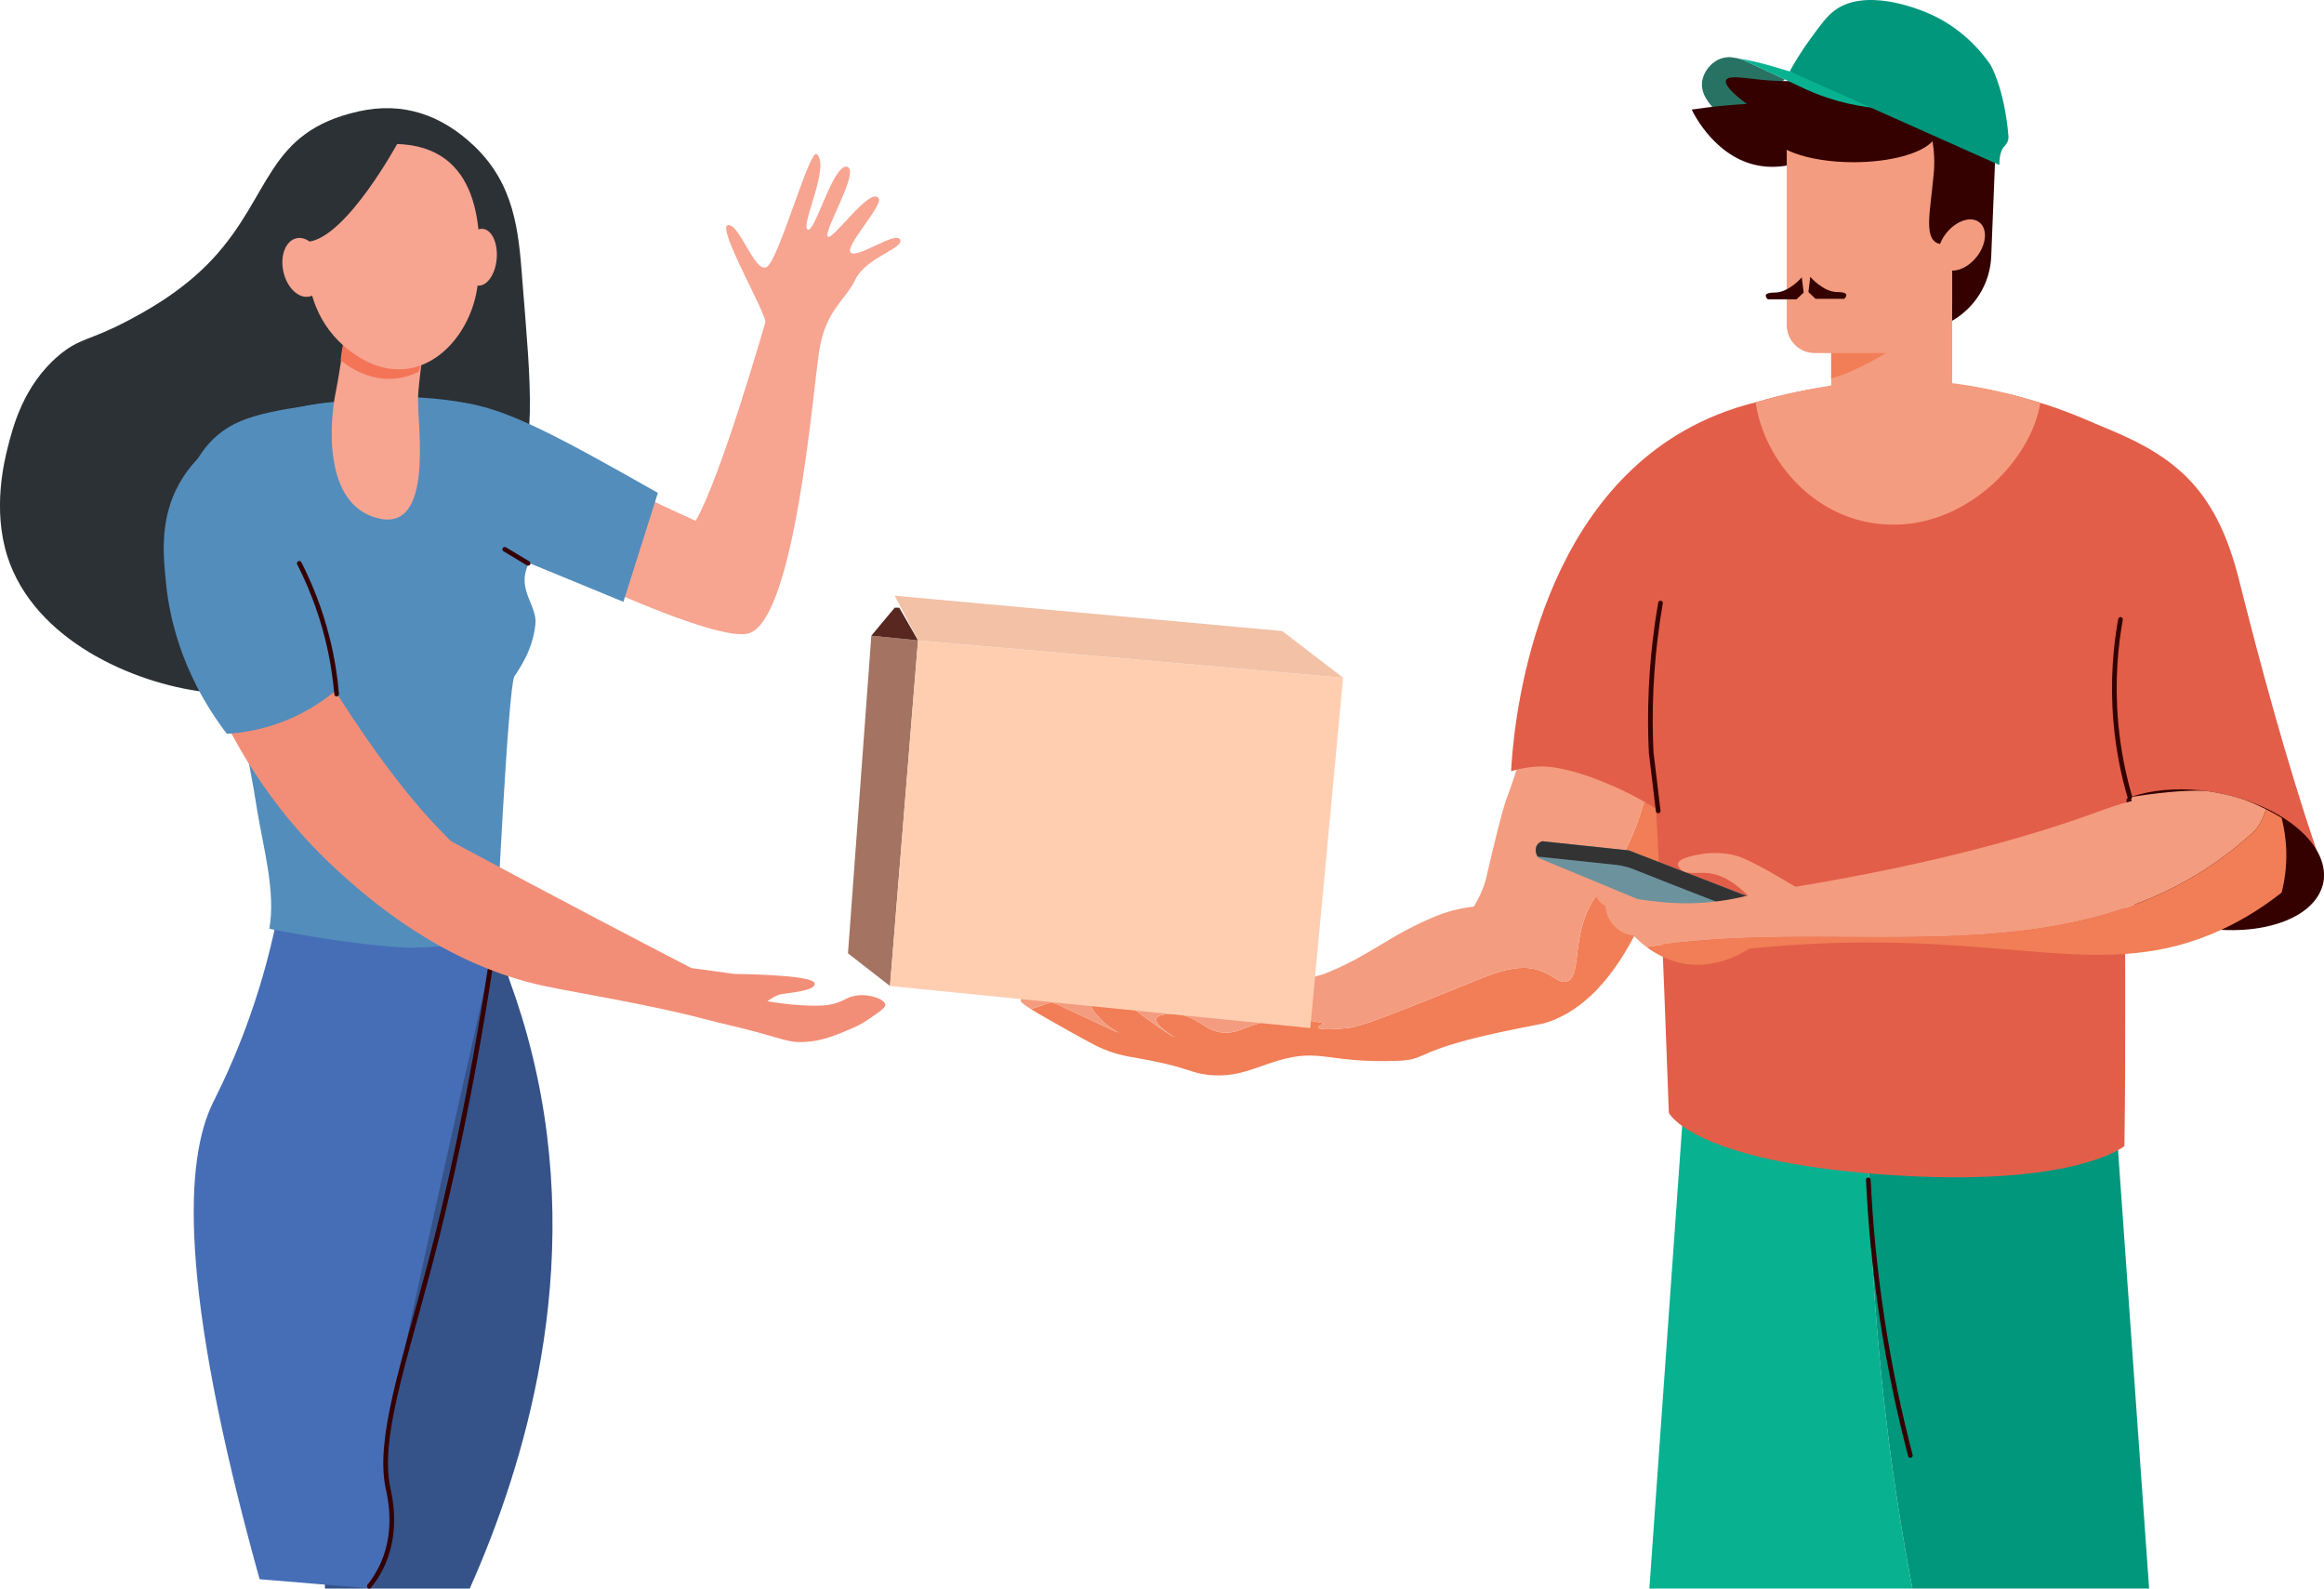 <?xml version="1.0" encoding="UTF-8"?><svg id="Layer_1" xmlns="http://www.w3.org/2000/svg" viewBox="0 0 497.67 340.11"><defs><style>.cls-1{fill:none;stroke:#340000;stroke-linecap:round;stroke-linejoin:round;}.cls-2{fill:#f49c7f;}.cls-3{fill:#f7a491;}.cls-4{fill:#f47458;}.cls-5{fill:#00977d;}.cls-6{fill:#f28e77;}.cls-7{fill:#f17e56;}.cls-8{fill:#340000;}.cls-9{fill:#333;}.cls-10{fill:#e25e49;}.cls-11{fill:#08b291;}.cls-12{fill:#355389;}.cls-13{fill:#538dbc;}.cls-14{fill:#466eb6;}.cls-15{fill:#6c929d;}.cls-16{fill:#287264;}.cls-17{fill:#2c3135;}.cls-18{fill:#572720;}.cls-18,.cls-19,.cls-20,.cls-21{isolation:isolate;}.cls-19{fill:#a47362;}.cls-20{fill:#ffceb1;}.cls-21{fill:#f2c1a6;}</style></defs><path class="cls-3" d="m95.9,109.97l15.99-16.87s17.12,9.41,37.08,18.41c5.49-9.55,14.44-40.96,14.92-42.46.48-1.5-10.49-20.37-8.03-20.84,2.45-.47,5.64,10.08,8.23,9.01,2.59-1.07,9.26-25.54,10.82-24.21,2.92,2.5-3.51,15.22-1.97,16.15,1.54.93,5.44-14.1,8.42-13.46,2.97.64-5.02,13.68-4.14,14.94.88,1.25,9.23-10.98,10.96-8.15.94,1.54-7.71,10.65-5.93,11.67,1.78,1.02,9.57-4.72,10.5-2.86.93,1.86-7.27,3.8-9.55,8.5-2.28,4.71-6.42,6.54-7.79,15.44-1.37,8.89-5.13,56.46-14.82,60.28-8.47,3.33-64.69-25.54-64.69-25.54Z"/><path class="cls-12" d="m66.9,248.52l26.36-40.31,12.97-7.23c.55,1.34,2.91,8.99,2.91,8.99,1.85,5.03,3.49,10.34,4.85,15.92,11.33,46.28-1.89,88.37-13.4,114.23h-31c-.9-30.53-1.79-61.06-2.69-91.59Z"/><path class="cls-14" d="m45.59,236.11c1.16-2.38,7.08-13.63,11.48-29.98,2.25-8.39,3.4-15.49,4.02-20.3l45.14,15.14c-12.42,54.35-21.16,94.35-22.64,103.14-.49,2.92-1,5.9-1,10,0,6.76,1.37,9.06,1,14-.21,2.79-1.01,6.97-4,12-8-.67-16-1.33-24-2-17.77-63.83-15.8-90.12-10-102Z"/><path class="cls-17" d="m111.82,59.44c-.79-9.98-1.63-20.01-10.37-28.27-7.07-6.68-15.25-9.4-24.57-7.34-19.93,4.41-18.59,17.9-31.39,31.66-6.76,7.27-15.14,11.58-18.16,13.19-8.1,4.3-10.23,3.61-14.75,7.43-7.62,6.44-9.87,15.45-11,20-.61,2.47-3.24,12.88,0,23,5.75,17.95,26.95,27.14,42,29,27.59,3.41,54.44-15.36,65.11-38.08,6.64-14.13,5.02-26.42,3.12-50.59Z"/><path class="cls-13" d="m113.38,120.57l20.12,8.28h0l7.38-23.32c-22.38-12.73-31.8-17.52-40.57-19.16-13.22-2.47-23.67-1.02-29.12-.26-14.21,1.99-21.32,2.98-26.59,9.01-10.39,11.88-4.72,33.08-.19,38.62.23.28,1.3.97,1.78,2.43,4.02,12.34,6.96,24.79,8.93,37.61,1.25,7.6,3.98,17.33,2.55,25.07,0,0,17.02,3.5,30.02,4.07.04,0,.07,0,.11,0,6.28-.16,12.72-.71,18.44-1.95,0,0,2.55-53.9,3.91-56.14.97-1.6,3.94-5.48,4.51-11.24.36-3.61-3.34-6.88-2.05-11.33.26-.9.39-1.35.78-1.7Z"/><path class="cls-3" d="m75.09,62.11s-1.99,16.07-3.16,21.65c-1.23,5.84-3.08,24.23,9.03,27.21,12.11,2.99,8.37-20.01,8.57-25.94.2-5.94,3.63-26.64,3.63-26.64l-18.07,3.72Z"/><path class="cls-4" d="m72.96,77.14c1.18.98,5.8,4.58,11.91,3.88,1.97-.22,3.59-.84,4.8-1.44,1.44-4.99,2.67-9.05,2.67-9.05l-18.4,1.34c-.13.45-.25.92-.37,1.41-.32,1.38-.51,2.68-.62,3.86Z"/><path class="cls-3" d="m82.99,30.84s-7.29,1.06-12.27,7.51c-4.97,6.46-9.62,26.25,4.19,36.77,13.81,10.52,26.21-1.81,27.44-14.7,1.23-12.89-.12-30.33-19.36-29.58Z"/><path class="cls-3" d="m106.37,55.35c-.27,3.36-2.06,5.95-4,5.8-1.94-.15-3.29-3-3.02-6.36.27-3.36,2.06-5.95,4-5.8,1.94.15,3.29,3,3.02,6.36Z"/><path class="cls-17" d="m85.18,30.59s-10.8,19.93-18.97,21.14c-8.17,1.21-8.89,11.61-8.89,11.61,0,0,2.12-23.99,10.08-28.9,7.96-4.91,17.78-3.85,17.78-3.85Z"/><path class="cls-3" d="m69.05,56.27c.79,3.44-.45,6.67-2.75,7.21-2.31.54-4.81-1.81-5.6-5.25-.79-3.44.45-6.67,2.75-7.21,2.31-.54,4.81,1.81,5.6,5.25Z"/><path class="cls-11" d="m409.53,340.11h-56.33c2.58-36.39,5.16-72.79,7.74-109.17h39.23c-.15,9.8-.05,20.35.42,31.55,1.29,30.93,5.02,57.19,8.94,77.62Z"/><path class="cls-5" d="m460.22,340.11h-50.69c-3.92-20.43-7.65-46.68-8.94-77.62-.47-11.2-.57-21.75-.42-31.55h52.31l7.74,109.17Z"/><path class="cls-16" d="m382.2,16.98c-.79.65-1.69,1.58-2.37,2.88-.97,1.86-1.03,3.6-1.06,4.7-.03,1.17.11,2.13.24,2.79-1.66-.04-9.6-.38-13.18-5.52-.54-.77-1.49-2.19-1.36-4.05.17-2.32,2-4.62,4.27-5.31.15-.05.25-.07.33-.09.38-.09.75-.14,1.11-.14.14-.02.27-.02.4,0,.43.06.91.13,1.42.22,1,.25,1.98.69,3.01,1.17,2.04.95,3.49,1.62,4.82,2.24.79.37,1.55.72,2.35,1.1Z"/><path class="cls-7" d="m360.59,169.11c-8.31,37.11-20.73,47.31-30,50-.25.07-1.83.38-5,1-23.01,4.5-19.51,6.75-26,7-15.46.6-16.67-2.79-26,0-5.01,1.5-8.82,3.72-15,3-3.63-.43-3.96-1.39-12-3-4.51-.91-5.91-.91-9-2-2.05-.72-3.33-1.4-8-4-4.57-2.55-7.26-4.09-8.82-5.06l4.34-1.46c.6.18,1.1.36,1.48.52,9.98,4.71,12.84,6,12.99,6-.12-.12-2.13-1-3.99-3-.7-.75-2.59-2.78-2-4,.5-1.04,2.56-1.01,3-1,2.77.05,4.42,1.64,9,5,4.34,3.18,5.92,4,6,4,.03-.04-4.43-2.59-4-4,.27-.89,2.37-.97,3-1,5.86-.24,7.17,4.06,12,4,2.8-.03,4-1.38,9-2.53,1.11-.25,2.39-.43,4-.47,3.31-.08,5.37.49,8,1,0,0-5.03,1.93,5,1,2.94-.27,10.96-3.52,27-10,4.91-1.98,10.15-4.15,15-2,2.24.99,3.51,2.52,5,2,2.33-.81,1.66-5.38,3-11,1.94-8.13,5.83-8.94,10.41-19,1.25-2.77,2.89-6.96,4.05-12.51l7.54,1.51Z"/><path class="cls-2" d="m353.05,167.6c-1.16,5.55-2.8,9.74-4.05,12.51-4.58,10.06-8.47,10.87-10.41,19-1.34,5.62-.67,10.19-3,11-1.49.52-2.76-1.01-5-2-4.85-2.15-10.09.02-15,2-16.04,6.48-24.06,9.73-27,10-10.03.93-5-1-5-1-2.63-.51-4.69-1.08-8-1-1.61.04-2.89.22-4,.47-5,1.15-6.2,2.5-9,2.53-4.83.06-6.14-4.24-12-4-.63.03-2.73.11-3,1-.43,1.41,4.03,3.96,4,4-.08,0-1.66-.82-6-4-4.58-3.36-6.23-4.95-9-5-.44-.01-2.5-.04-3,1-.59,1.22,1.3,3.25,2,4,1.86,2,3.87,2.88,3.99,3-.15,0-3.01-1.29-12.99-6-.38-.16-.88-.34-1.48-.52l-4.34,1.46c-2.05-1.27-2.2-1.59-2.18-1.94.22-3.4,16.59-4.88,18-5,2.13-.19,4.07-.28,5.85-.3,14.94-.17,20.1,2.27,31.15,1.3,5.23-.46,7.85-.69,11-2,9.16-3.81,13.16-8,23-12,3.28-1.33,6.18-1.8,8-2,.53-.84,1.32-2.21,2-4,.48-1.25.69-2.23.8-2.69,1.47-6.32,3.19-13.59,4.2-16.31.07-.2.52-1.4,1.1-3.07.15-.43.3-.88.46-1.36.46-1.38.95-2.91,1.44-4.57,9.15,1.83,18.31,3.66,27.46,5.49Z"/><path class="cls-10" d="m430.34,84.37c3.5,20.84,8.97,51.42,14.46,82.29.75,4.23,1.6,8.38,2.56,12.39.67,2.86,1.42,5.67,2.23,8.38,3.62,4.94,11.01,9.18,20.05,10.93.51.1,1.02.19,1.53.26,8.55-3.04,17.29-6.07,26.22-9.1.05-.18.09-.38.12-.57.15-.79.18-1.56.12-2.35.02-.01,0-.03,0-.03-.55-1.54-1.09-3.08-1.59-4.64-6.42-19.03-11.87-39.11-16.57-57.81-5.14-20.45-14.49-27-30.75-33.37-10.17-3.98-18.39-6.37-18.39-6.37Z"/><path class="cls-8" d="m449.59,187.42c3.61,4.94,11.02,9.18,20.05,10.92.51.11,1.01.19,1.53.26,12.92,2.06,24.29-1.87,26.22-9.1.05-.19.09-.39.12-.58.16-.78.19-1.56.12-2.34.02-.02,0-.03,0-.03-.14-1.57-.69-3.13-1.6-4.64-2.23-3.71-6.59-7.12-12.26-9.5-2.62-1.12-5.52-2.01-8.6-2.62-.72-.14-1.45-.26-2.21-.37-5.36-.75-10.42-.48-14.63.61-.7.19-1.37.39-2.03.62-4.8,1.7-8.15,4.61-8.94,8.38-.02.06-.03.11-.05.17-.53,2.74.34,5.58,2.27,8.21Z"/><path class="cls-10" d="m458.01,130.56c-4.2,39.47-2.42,70.27-3.08,114.82,0,0-11.55,9.63-55.47,5.78-37.5-3.29-42.09-12.91-42.09-12.91-1.2-31.28-2.6-78.41-6.65-116.64-1.32-12.49.06-23.85,10.46-29.1,4.87-2.46,9.87-4.48,14.97-6.1,19.8-6.32,40.94-6.37,60.77-.17,4.63,1.44,9.18,3.23,13.63,5.35,11.64,5.57,8.91,25.14,7.46,38.97Z"/><path class="cls-10" d="m392.14,82.69l-37.55,90.42c-4.66-2.87-8.84-4.76-12-6-7.92-3.1-11.84-3.04-13-3-2.52.09-4.59.58-6,1,.42-7.59,3.67-53.95,37.18-72.97,4.17-2.37,9.25-4.56,15.39-6.05,6.41-1.92,11.96-2.88,15.99-3.39Z"/><path class="cls-8" d="m412.2,70.7l-16.03,2.42-1.24-57.09,20.41.24c6.91.08,12.38,5.85,12.11,12.75l-1.04,25.84c-.32,8-6.28,14.65-14.2,15.85Z"/><path class="cls-8" d="m396.9,24.25c1.04,3.28-8.89,12.69-19.45,11.34-9.83-1.26-14.71-11.14-15.18-12.13,4.07-.61,10.14-1.32,17.57-1.38,10-.08,16.33-.13,17.06,2.17Z"/><path class="cls-2" d="m436.93,86.24c-1.94,11.96-14.99,25.79-30.87,26.09-17.29.32-28.51-14.22-30.08-26.19,23.53-6.67,41.12-6.1,60.95.1Z"/><rect class="cls-2" x="392.14" y="48.96" width="25.9" height="44.23"/><path class="cls-7" d="m405.62,74.55s-7.96,5.08-13.48,6.47v-7.32s13.48.85,13.48.85Z"/><path class="cls-2" d="m382.62,25.26h35.43v39.52c0,5.97-4.84,10.81-10.81,10.81h-18.63c-3.31,0-5.99-2.68-5.99-5.99V25.26h0Z"/><path class="cls-8" d="m418.18,28.84h6.1c-.4-3.31-.8-6.62-1.19-9.93-6.23-2.6-12.47-5.19-18.7-7.79-9.89,5.4-17.84,6.38-23.37,6.23-5.76-.16-10.77-1.6-11.39-.19-.71,1.61,4.9,5.64,9.79,8.81l.2.69c-.32.49-.5,1-.5,1.52,0,3.62,7.97,6.55,17.81,6.55,7.89,0,14.57-1.89,16.91-4.5.34,2.14.52,4.68.2,7.49-.71,7.88-2.32,13.99,1.64,14.56,3.83.73,9.71-6.15,6.9-15.1-1.03-3.36-2.7-6.17-4.39-8.34Z"/><path class="cls-2" d="m423.26,55.03c-2.14,2.67-5.31,3.68-7.09,2.26s-1.49-4.74.64-7.41c2.14-2.67,5.31-3.68,7.09-2.26s1.49,4.74-.64,7.41Z"/><path class="cls-2" d="m359.22,188.6c-.2-.01-.58.03-.64.05l-.22.05-.29.08-.44.13-.79.25-1.51.46c-1,.29-2,.55-3,.75-1.98.39-4,.59-5.68.27-.42-.08-.8-.2-1.14-.34l-.22-.1c.09.05.14.12.15.13.03.04-.03,0-.09-.13-.27-.53-.45-1.58-.53-2.56-.17-2.01-.11-4.19.05-6.27v-.05c.07-.86-.57-1.61-1.43-1.67-.81-.06-1.53.52-1.66,1.31-.36,2.27-.61,4.47-.61,6.84.04,1.2.03,2.37.56,3.89.14.38.35.82.74,1.27.19.23.45.46.77.67.22.13.33.19.51.28.64.33,1.3.58,1.95.74,2.61.66,5.05.5,7.38.2,1.17-.16,2.31-.37,3.43-.62l1.66-.39.79-.2.36-.08.11-.02h-.02s-.3.05-.44.03c1.38.07,2.55-.99,2.61-2.37.07-1.38-.99-2.55-2.37-2.61Z"/><path class="cls-2" d="m365.75,194.98l-14.97,1.27c-1.51.22-3.03-.81-3.36-2.38l-1.42-7.23c-.17-.85-.99-1.4-1.83-1.23-.81.16-1.34.92-1.25,1.72l.91,7.33c.22,1.66,1.1,3.25,2.43,4.34,1.3,1.1,3.12,1.66,4.78,1.56l14.47-.4h.53c1.37-.05,2.46-1.2,2.42-2.57-.04-1.37-1.18-2.46-2.56-2.42-.04,0-.1,0-.14,0Z"/><path class="cls-15" d="m355.76,194.6c-8.77-3.64-17.54-7.27-26.31-10.91-.05-.07-.12-.17-.2-.3-.35-.65-.62-1.8,0-2.61.12-.15.42-.49,1.03-.67,6.18.66,12.35,1.32,18.53,1.97,13.47,5.21,26.94,10.43,40.42,15.64-11.16-1.04-22.31-2.09-33.47-3.13Z"/><path class="cls-9" d="m376.19,196.43c-14.26-5.55-24.51-9.55-25.93-10.15-.19-.08-.91-.39-1.91-.67-.81-.22-1.53-.35-2.08-.42-5.67-.6-11.34-1.2-17.01-1.8-.53-.9-.53-1.93,0-2.61.33-.43.78-.6,1.03-.67,6.18.66,12.35,1.32,18.53,1.97,13.47,5.21,26.94,10.43,40.42,15.64"/><path class="cls-2" d="m482.59,178.11c1.21-1.21,2.09-2.92,2.65-4.85-1.62-.82-3.61-1.73-5.59-2.35-2.09-.65-4.47-1.11-4.47-1.11,0,0-1.12-.22-2.22-.38-2.43-.34-8.58-.08-16.65,1.23l.17.85c-2.92.72-5.47,1.66-7.38,2.36-15.22,5.55-37.86,12-72.51,17.25-2.22.66-5.69,1.55-10,2-12.22,1.28-18.71-2.24-20,0-1,1.75,1.54,6.32,6.01,9.65,43.54-7.15,93.55,8.83,129.99-24.65Z"/><path class="cls-7" d="m489.59,182.11c-.09-2.76-.52-5.13-1-7-.4-.24-1.67-1-3.35-1.85-.56,1.93-1.44,3.64-2.65,4.85-36.44,33.48-86.45,17.51-129.99,24.65,1.99,1.48,4.37,2.72,6.99,3.35,7.3,1.74,13.45-1.99,15-3,2.43-.25,7.11-.69,13-1,43.68-2.27,63.31,8.3,88-3,2.8-1.28,7.56-3.71,13-8,.58-2.24,1.11-5.32,1-9Z"/><path class="cls-2" d="m384.33,189.77c-1.96-1.16-9.3-5.64-12.45-6.53-2.16-.61-4.52-.77-6.86-.48-1.07.13-6.24.94-5.68,2.48.81,2.27,3.77,1.52,5.92,1.65,3.79.23,6.64,2.52,8.99,4.78,2.69,2.59,4.63,4.14,7.81,6.32,1.84,1.26,5.26,1.85,6.89.12.96-1.03.87-5.09-4.62-8.35Z"/><path class="cls-8" d="m387.66,59.26s2.72,3.27,5.83,3.27c3.12,0,1.44,1.45,1.44,1.45h-6.14s-1.53-1.45-1.53-1.45"/><path class="cls-8" d="m385.84,59.37s-2.72,3.27-5.83,3.27-1.44,1.45-1.44,1.45h6.14l1.53-1.45"/><path class="cls-1" d="m355.59,129.11c-1.01,5.81-1.52,10.75-1.79,14.58-.11,1.47-.17,2.68-.21,3.42-.27,5.64-.18,10.39,0,14,.5,4.17,1,8.33,1.5,12.5"/><path class="cls-1" d="m454.09,132.61c-1.02,5.67-1.77,13.21-1,22,.54,6.22,1.72,11.61,3,16"/><polygon class="cls-19" points="186.59 136.11 181.59 204.11 190.59 211.11 196.59 137.11 186.59 136.11"/><polygon class="cls-20" points="196.59 137.11 287.62 145.11 280.59 220.11 190.59 211.11 196.59 137.11"/><polygon class="cls-18" points="186.59 136.11 191.59 130.11 192.57 130.11 196.59 137.11 186.59 136.11"/><polygon class="cls-21" points="191.59 127.54 274.59 135.11 287.62 145.11 196.59 137.11 191.59 127.54"/><path class="cls-11" d="m407,23.4c-4.19.02-9.68-.47-15.73-2.49-2.24-.75-4.24-1.6-6.02-2.48-.56-.25-1.21-.57-2.5-1.18-.19-.09-.37-.18-.56-.27-.8-.38-1.56-.73-2.35-1.1-1.33-.62-2.78-1.29-4.82-2.24-1.03-.48-2.01-.92-3.01-1.17,1.19.2,2.62.47,4.22.84,2.8.66,4.19,1.18,7.03,1.99,5.4,1.54,4.96.95,8.61,2.08,2.7.84,3.07,1.2,11.64,4.63,1.5.6,2.72,1.08,3.49,1.39Z"/><path class="cls-5" d="m383.26,15.29c.93-1.71,2.36-4.15,4.36-6.89,2.29-3.13,3.54-4.85,5.11-6.06,6.6-5.08,17.94-.43,19.82.34,7.19,2.95,11.51,8.06,13.65,11.1,0,0,3.01,4.95,3.89,15.3.03.4-.04.77-.05.79-.18.84-.73,1.37-.88,1.54-.49.52-.99,1.57-1.02,3.91"/><path class="cls-1" d="m113.09,120.61c-1.67-1-3.33-2-5-3"/><path class="cls-1" d="m400.09,252.61c.43,9.11,1.34,19.18,3,30,1.63,10.61,3.73,20.31,6,29"/><path class="cls-1" d="m105.09,206.61c-4.36,28.48-9.21,49.58-13,64-5.54,21.1-11.27,37.36-9,48,.36,1.67,2.1,8.77-1,16-.96,2.23-2.13,3.91-3,5"/><path class="cls-6" d="m182.59,220.11c-3.59,1.55-6.86,2.96-11,3-2.5.02-3.51-.47-9-2-3.97-1.1-8.01-1.94-12-3-11.38-3.02-27.91-5.7-34-7-21.72-4.63-37.55-18.66-43.4-23.9-20.37-18.25-28.5-39.3-31.6-49.1,2.3-.93,6.16-2.14,11-2,7.46.21,12.8,3.47,15,5,1.45,2.44,8.37,13.98,16,24,2.54,3.34,6.29,8.23,12,14,.42.43.78.78,1,1,10.57,5.68,21.23,11.34,32,17,6.5,3.42,12.99,6.8,19.46,10.15l9.29,1.27s16.48.1,17.08,1.94c.27.84-1.07,1.35-2.72,1.7h-.05c-.24.05-.49.1-.73.15-.02,0-.03,0-.03,0-1.79.33-3.69.48-4.14.67-.51.21-1.54.69-2.4,1.37,3.89.69,7.07.9,9.33.95,2.38.05,3.31-.08,3.91-.19,3.12-.57,3.61-1.72,6-2,2.82-.33,5.89.84,6,2,.03.34-.19.73-2,2-2.06,1.45-3.1,2.18-5,3Z"/><path class="cls-13" d="m71.17,86.1c-2.33.17-25.73,2.25-33.59,19.01-3.33,7.11-2.6,14.16-2,20,1.59,15.37,8.74,26.43,13,32,3.15-.19,7.81-.84,13-3,4.42-1.84,7.75-4.16,10-6-.04-4.16-.76-13.11-7-21-1.63-2.06-3.36-3.7-5-5"/><path class="cls-1" d="m72.09,148.61c-.3-3.53-.89-7.58-2-12-1.62-6.47-3.88-11.84-6-16"/></svg>